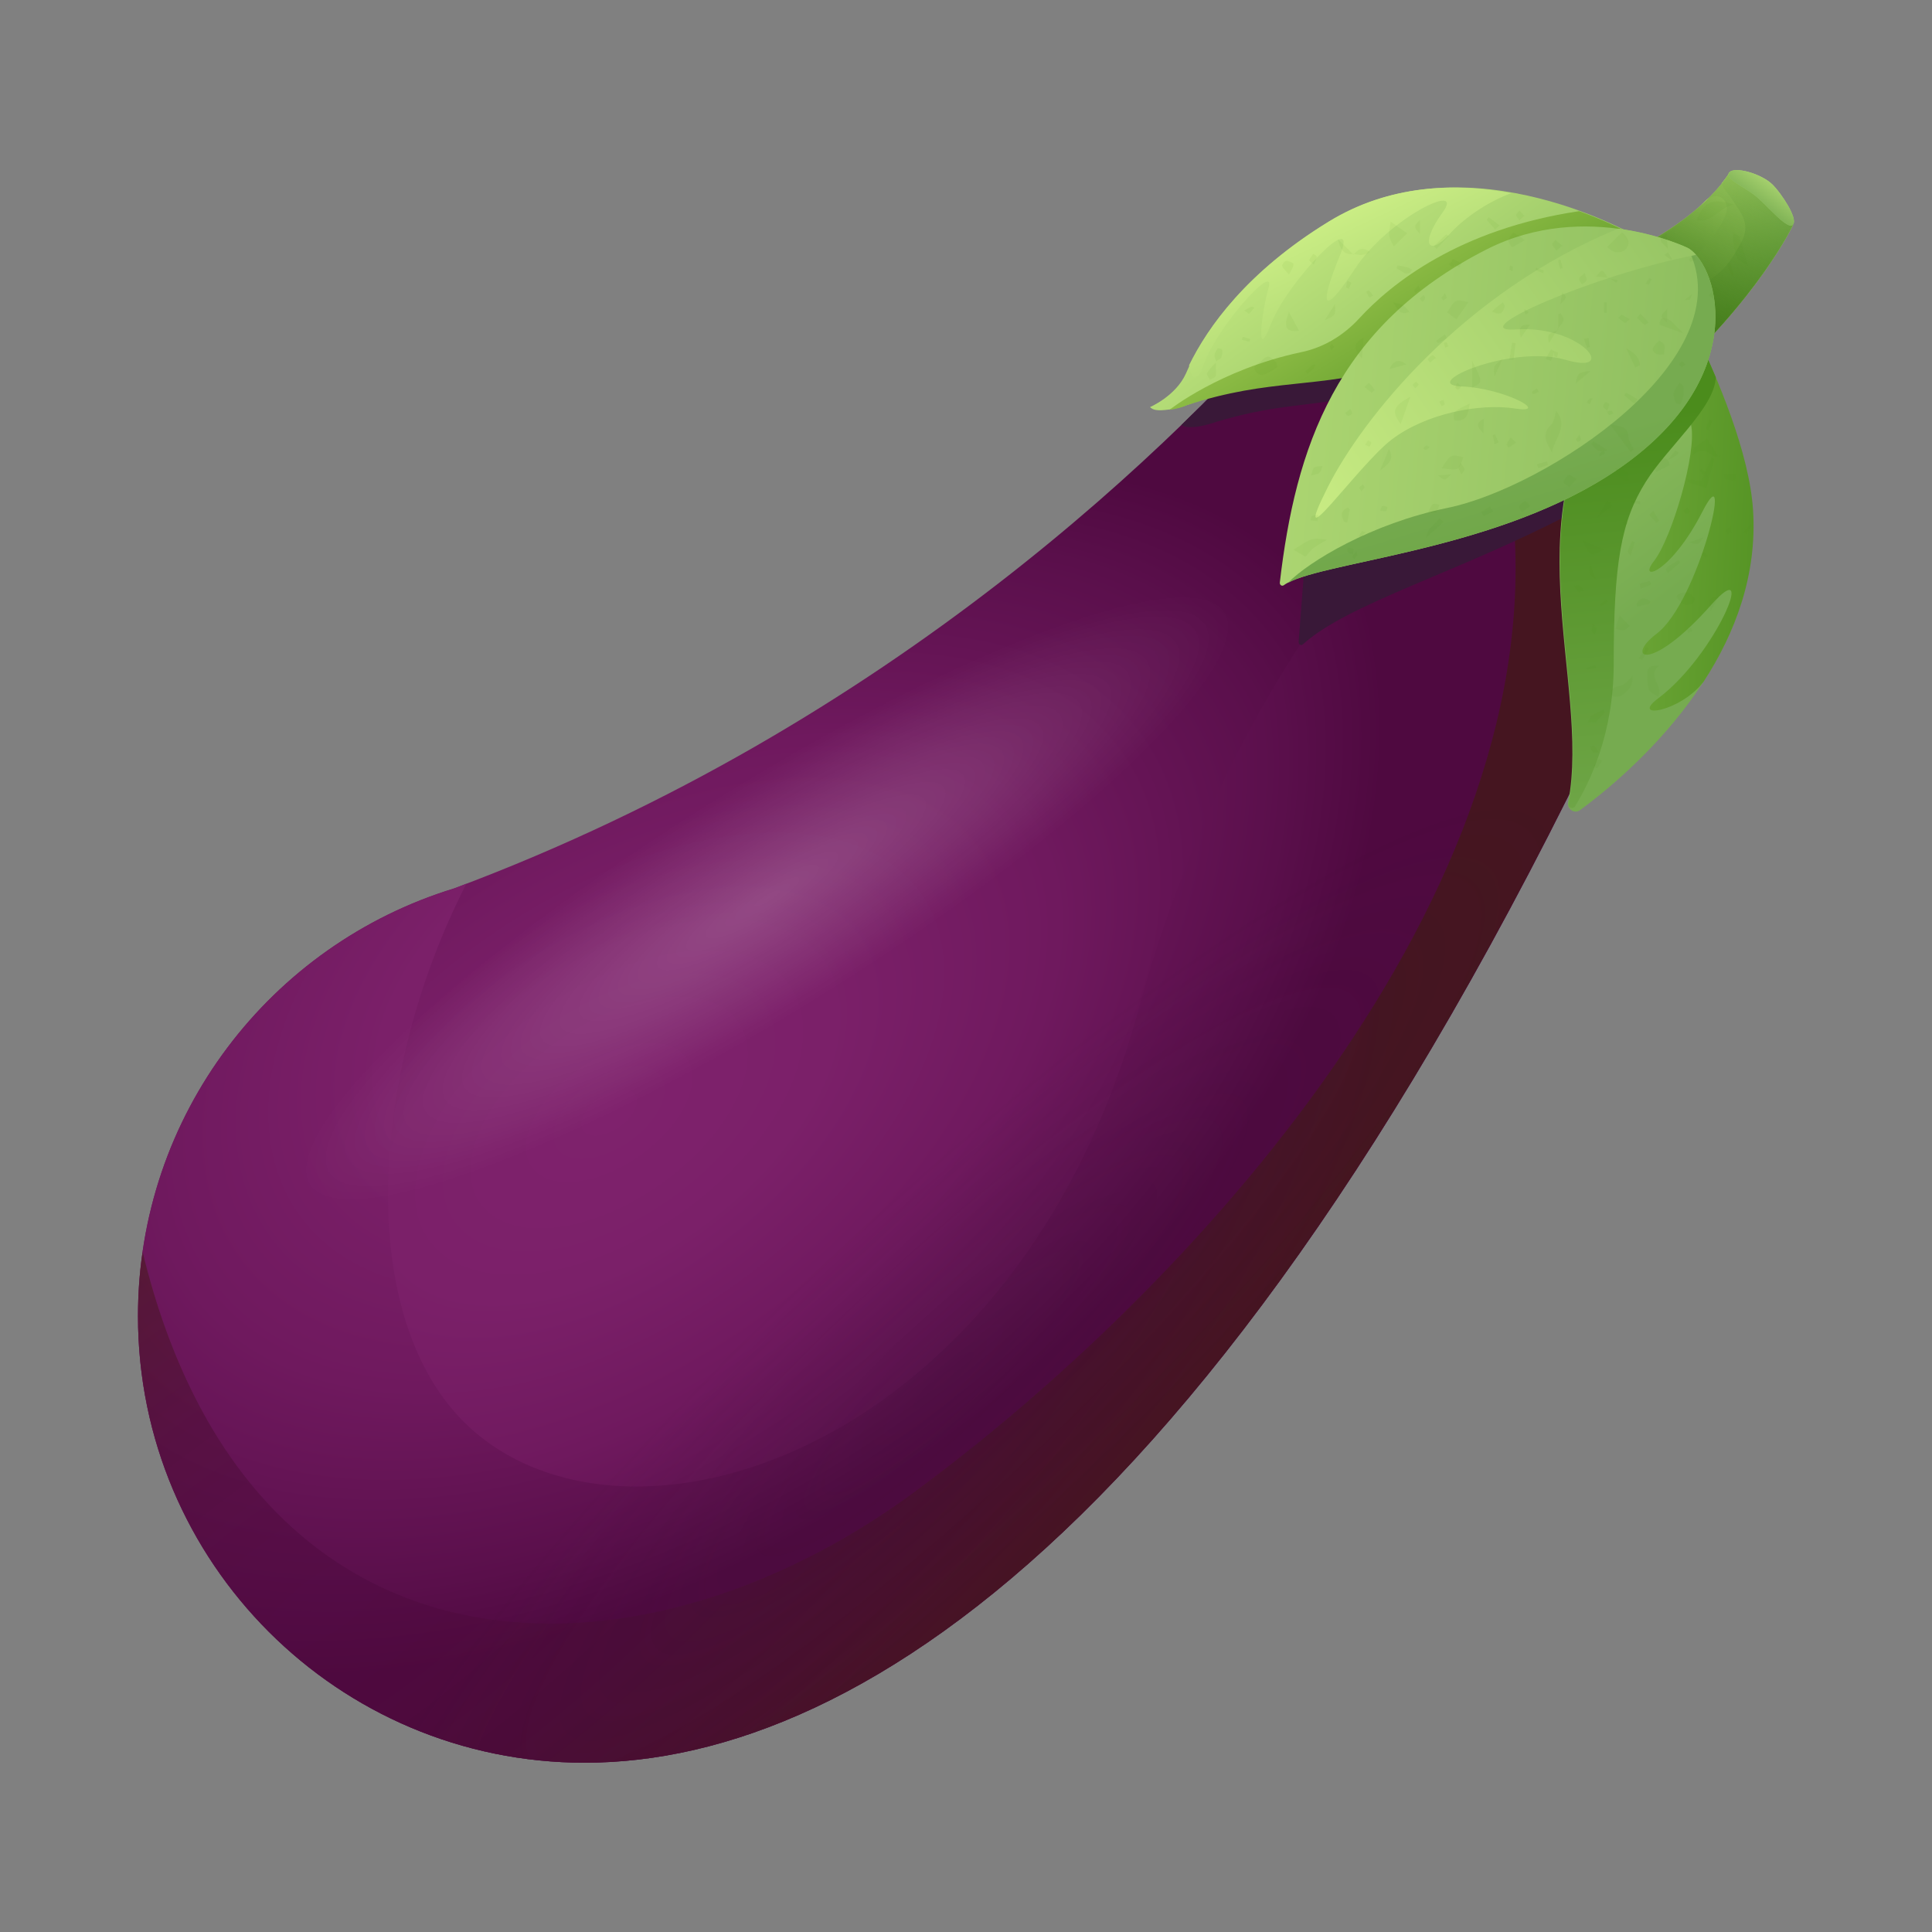 <?xml version="1.0" encoding="utf-8"?><!-- Uploaded to: SVG Repo, www.svgrepo.com, Generator: SVG Repo Mixer Tools -->
<svg width="800px" height="800px" viewBox="0 0 24 24" fill="none" xmlns="http://www.w3.org/2000/svg">
<rect x="0" y="0" width="24" height="24" fill="#808080" stroke="none"/>
<path d="M20.326 3.697L18.777 3.023C17.903 2.646 16.886 2.88 16.263 3.6C14.657 5.469 11.086 9 5.646 11.034C3.366 11.732 1.714 13.846 1.714 16.349C1.714 19.412 4.2 21.897 7.263 21.897C10.714 21.897 15.697 18.726 20.949 6.755L20.326 3.697Z" fill="url(#paint0_radial)"/>
<path d="M14.154 12.503C12.68 17.943 7.937 19.543 5.891 17.783C4.4 16.497 4.56 13.383 5.794 10.977C5.743 11 5.691 11.017 5.634 11.04C3.366 11.732 1.714 13.846 1.714 16.349C1.714 19.412 4.2 21.897 7.263 21.897C10.714 21.897 15.697 18.726 20.949 6.755L20.326 3.703C19.337 4.343 15.629 7.063 14.154 12.503Z" fill="url(#paint1_radial)"/>
<path opacity="0.5" d="M20.949 6.749L20.583 4.954C19.486 4.154 18.532 4.011 18.783 6.263C19.326 11.109 14.743 16.051 11.332 18.554C7.92 21.057 3.114 21.074 1.772 15.554C1.732 15.811 1.714 16.08 1.714 16.349C1.714 19.411 4.2 21.897 7.263 21.897C10.714 21.897 15.697 18.726 20.949 6.749Z" fill="url(#paint2_radial)"/>
<path opacity="0.75" d="M20.326 3.697L18.777 3.023C17.903 2.646 16.886 2.88 16.263 3.6C14.657 5.469 11.086 9 5.646 11.034C3.366 11.732 1.714 13.846 1.714 16.349C1.714 19.412 4.2 21.897 7.263 21.897C10.714 21.897 15.697 18.726 20.949 6.755L20.326 3.697Z" fill="url(#paint3_radial)"/>
<path opacity="0.75" d="M20.326 3.697L18.777 3.023C17.903 2.646 16.886 2.88 16.263 3.6C14.657 5.469 11.086 9 5.646 11.034C3.366 11.732 1.714 13.846 1.714 16.349C1.714 19.412 4.2 21.897 7.263 21.897C10.714 21.897 15.697 18.726 20.949 6.755L20.326 3.697Z" fill="url(#paint4_radial)"/>
<path d="M22.08 2.514L22.274 2.795C22.274 2.795 21.846 3.715 20.634 4.789L19.543 3.434C19.543 3.434 20.954 2.966 21.486 2.143L22.08 2.514Z" fill="url(#paint5_linear)"/>
<path d="M21.486 2.143C21.457 2.189 21.423 2.235 21.389 2.275C21.406 2.354 21.48 2.412 21.526 2.492C21.606 2.623 21.772 2.777 21.617 3.034C21.463 3.292 21.349 3.595 20.452 3.692L20.749 4.68C21.875 3.652 22.274 2.795 22.274 2.795L22.08 2.514L21.486 2.143Z" fill="url(#paint6_linear)"/>
<path d="M20.326 3.697L18.777 3.023C17.903 2.646 16.886 2.88 16.263 3.6C15.857 4.074 15.326 4.652 14.675 5.28C14.783 5.349 15.046 5.263 15.109 5.24C15.806 5.035 16.103 5.057 16.703 4.955C16.257 5.726 16.206 7.057 16.132 7.977C16.132 8.006 16.16 8.023 16.183 8.006C16.743 7.497 18.109 7.114 19.509 6.383C19.383 7.423 19.669 8.497 19.72 9.417C20.132 8.577 20.543 7.692 20.955 6.749L20.326 3.697Z" fill="#391838"/>
<path d="M20.189 4.583C18.692 6.257 19.772 8.469 19.48 9.966C19.463 10.052 19.56 10.115 19.629 10.063C20.235 9.617 21.897 8.217 21.772 6.337C21.686 5.04 20.463 3.012 20.463 3.012L20.189 4.583Z" fill="url(#paint7_linear)"/>
<path d="M21.777 6.337C21.732 5.634 21.349 4.714 21.012 4.023L21.006 5.274C21.086 5.617 20.766 6.686 20.549 6.966C20.332 7.24 20.749 7.137 21.149 6.354C21.549 5.572 21.103 7.48 20.577 7.874C20.177 8.177 20.492 8.377 21.257 7.514C21.846 6.852 21.314 8.137 20.6 8.674C20.24 8.943 20.88 8.846 21.166 8.463C21.555 7.863 21.829 7.143 21.777 6.337Z" fill="url(#paint8_linear)"/>
<path d="M20.046 8.251C20.046 6.994 20.137 6.474 20.446 5.983C20.714 5.554 21.303 5.063 21.314 4.686C21.257 4.554 21.2 4.423 21.143 4.297C20.954 4.16 20.606 4.228 20.229 4.383L20.194 4.583C18.692 6.263 19.789 8.486 19.486 9.983C19.474 10.034 19.543 10.057 19.566 10.017C19.743 9.726 20.046 9.12 20.046 8.251Z" fill="url(#paint9_linear)"/>
<path d="M19.983 3.84C21.029 3.389 21.303 2.943 21.417 2.715C21.532 2.492 21.332 2.343 21.177 2.503C20.737 2.96 20.389 3.052 20.223 3.12C20.057 3.2 19.983 3.84 19.983 3.84Z" fill="url(#paint10_linear)"/>
<path d="M22.08 2.514L22.274 2.795C22.274 2.795 21.846 3.715 20.634 4.789L19.543 3.434C19.543 3.434 20.954 2.966 21.486 2.143L22.08 2.514Z" fill="url(#paint11_linear)"/>
<path d="M21.48 2.143C21.417 2.223 21.692 2.332 21.823 2.446C21.96 2.56 22.212 2.869 22.274 2.789C22.337 2.709 22.12 2.394 22.023 2.297C21.88 2.154 21.543 2.063 21.48 2.143Z" fill="url(#paint12_linear)"/>
<path d="M21.48 2.143C21.417 2.223 21.692 2.332 21.823 2.446C21.96 2.56 22.212 2.869 22.274 2.789C22.337 2.709 22.12 2.394 22.023 2.297C21.88 2.154 21.543 2.063 21.48 2.143Z" fill="url(#paint13_linear)"/>
<path d="M14.286 5.057C14.32 5.092 14.372 5.109 14.532 5.086C14.595 5.074 14.663 5.063 14.749 5.029C15.777 4.669 16.406 4.829 17.326 4.543C18.109 4.303 18.943 3.823 19.457 3.709C19.972 3.594 20.406 2.977 20.406 2.977C20.406 2.977 18.263 1.68 16.509 2.754C15.412 3.429 14.932 4.172 14.732 4.64C14.606 4.92 14.286 5.057 14.286 5.057Z" fill="url(#paint14_linear)"/>
<path d="M19.452 3.714C19.966 3.6 20.4 2.983 20.4 2.983C20.4 2.983 20.092 2.794 19.617 2.623C18.12 2.846 17.28 3.526 16.886 3.954C16.692 4.166 16.44 4.32 16.154 4.377C15.16 4.589 14.526 5.092 14.526 5.092C14.617 5.08 14.692 5.057 14.743 5.034C15.772 4.692 16.4 4.834 17.32 4.549C18.109 4.309 18.943 3.829 19.452 3.714Z" fill="url(#paint15_linear)"/>
<path d="M15.949 7.269C15.926 7.286 15.898 7.269 15.898 7.24C16.092 5.572 16.589 4.052 18.469 3.097C19.709 2.469 20.966 3.08 20.966 3.08C21.366 3.314 21.777 4.777 19.949 5.926C18.457 6.869 16.343 6.983 15.949 7.269Z" fill="url(#paint16_linear)"/>
<path d="M20.966 3.08C21.68 4.457 19.189 6.063 17.983 6.309C17.035 6.503 16.257 6.977 16 7.24C16.486 6.977 18.509 6.834 19.954 5.926C21.777 4.777 21.366 3.314 20.966 3.08Z" fill="url(#paint17_linear)"/>
<path d="M21.069 3.166C21.035 3.126 21 3.097 20.966 3.08C20.966 3.08 20.617 2.909 20.103 2.84C18.172 3.629 16.92 5.206 16.497 6.046C15.983 7.063 16.869 5.777 17.292 5.457C17.715 5.137 18.377 5.006 18.823 5.075C19.269 5.143 18.697 4.823 18.154 4.8C17.612 4.777 18.772 4.275 19.446 4.469C20.12 4.669 19.652 4.04 18.84 4.092C18.137 4.143 19.794 3.412 21.069 3.166Z" fill="url(#paint18_linear)"/>
<path d="M16.503 2.754C15.486 3.377 15 4.069 14.771 4.537C14.8 4.709 14.869 4.766 14.949 4.537C15.12 4.051 15.851 3.251 15.76 3.571C15.669 3.891 15.594 4.531 15.789 4.023C15.983 3.514 16.903 2.549 16.646 3.171C16.389 3.794 16.417 3.971 16.829 3.343C17.24 2.714 18.212 2.24 17.92 2.64C17.629 3.04 17.749 3.194 18.012 2.903C18.166 2.731 18.451 2.52 18.771 2.4C18.086 2.269 17.257 2.291 16.503 2.754Z" fill="url(#paint19_linear)"/>
<g opacity="0.24">
<path opacity="0.24" d="M21.537 2.543C21.349 2.577 21.274 2.777 21.075 2.737C21.16 2.509 21.28 2.452 21.537 2.543Z" fill="#4B8C1C"/>
<path opacity="0.24" d="M19.28 5.623C19.217 5.509 19.137 5.394 19.275 5.269C19.309 5.234 19.309 5.166 19.332 5.103C19.492 5.303 19.303 5.452 19.28 5.623Z" fill="#4B8C1C"/>
<path opacity="0.24" d="M17.275 2.754C17.36 2.812 17.423 2.857 17.48 2.897C17.429 2.949 17.372 3.006 17.315 3.063C17.246 2.937 17.246 2.937 17.275 2.754Z" fill="#4B8C1C"/>
<path opacity="0.24" d="M15.869 4.56C15.846 4.571 15.823 4.594 15.8 4.606C15.732 4.64 15.657 4.697 15.6 4.617C15.543 4.543 15.64 4.52 15.674 4.48C15.749 4.388 15.806 4.446 15.857 4.508C15.863 4.52 15.863 4.537 15.869 4.56Z" fill="#4B8C1C"/>
<path opacity="0.24" d="M16.486 6.703C16.412 6.749 16.366 6.772 16.32 6.806C16.28 6.834 16.252 6.88 16.217 6.914C16.172 6.892 16.115 6.857 16.069 6.829C16.297 6.68 16.297 6.68 16.486 6.703Z" fill="#4B8C1C"/>
<path opacity="0.24" d="M21.132 5.966C21.177 5.869 21.223 5.777 21.263 5.68C21.274 5.686 21.286 5.692 21.297 5.697C21.269 5.812 21.235 5.926 21.2 6.063C21.12 6.04 21.04 6.017 20.96 5.989C20.96 5.977 20.966 5.966 20.966 5.954C21.029 5.96 21.086 5.966 21.132 5.966Z" fill="#4B8C1C"/>
<path opacity="0.24" d="M20.612 8.269C20.446 8.4 20.674 8.515 20.6 8.657C20.56 8.629 20.497 8.606 20.486 8.572C20.463 8.515 20.463 8.44 20.463 8.377C20.457 8.286 20.509 8.263 20.612 8.269Z" fill="#4B8C1C"/>
<path opacity="0.24" d="M20.149 2.886C20.234 2.949 20.257 3.034 20.194 3.097C20.137 3.149 20.046 3.154 19.966 3.069C20.023 3.006 20.086 2.949 20.149 2.886Z" fill="#4B8C1C"/>
<path opacity="0.24" d="M21.04 5.566C21.092 5.526 21.143 5.492 21.206 5.446C21.258 5.526 21.303 5.6 21.349 5.674C21.366 5.669 21.378 5.657 21.395 5.652C21.36 5.657 21.309 5.686 21.286 5.669C21.212 5.612 21.143 5.56 21.023 5.657C21.029 5.629 21.035 5.6 21.04 5.566Z" fill="#4B8C1C"/>
<path opacity="0.24" d="M18.24 3.754C18.195 3.823 18.149 3.886 18.092 3.966C18.052 3.937 18.012 3.909 17.977 3.88C18.08 3.714 18.08 3.714 18.24 3.754Z" fill="#4B8C1C"/>
<path opacity="0.24" d="M20.257 5.617C20.177 5.514 20.103 5.406 19.994 5.269C20.126 5.297 20.223 5.286 20.229 5.429C20.229 5.48 20.274 5.531 20.297 5.583C20.286 5.589 20.274 5.606 20.257 5.617Z" fill="#4B8C1C"/>
<path opacity="0.24" d="M18.286 4.48C18.423 4.749 18.423 4.749 18.286 4.817C18.286 4.703 18.286 4.589 18.286 4.48Z" fill="#4B8C1C"/>
<path opacity="0.24" d="M21.715 3.303C21.64 3.252 21.589 3.235 21.577 3.2C21.549 3.126 21.537 3.052 21.526 2.972C21.52 2.949 21.532 2.92 21.537 2.897C21.566 2.915 21.606 2.926 21.612 2.949C21.646 3.046 21.669 3.149 21.715 3.303Z" fill="#4B8C1C"/>
<path opacity="0.24" d="M17.909 5.817C18.023 5.64 18.023 5.64 18.177 5.68C18.126 5.846 18.126 5.846 17.909 5.817Z" fill="#4B8C1C"/>
<path opacity="0.24" d="M20.28 8.395C20.292 8.515 20.229 8.583 20.143 8.64C20.114 8.657 20.075 8.657 20.04 8.652C20.023 8.646 20 8.595 20.012 8.577C20.023 8.555 20.063 8.537 20.092 8.526C20.177 8.509 20.177 8.509 20.28 8.395Z" fill="#4B8C1C"/>
<path opacity="0.24" d="M17.4 5.269C17.28 5.109 17.303 5.051 17.52 4.926C17.48 5.04 17.446 5.143 17.4 5.269Z" fill="#4B8C1C"/>
<path opacity="0.24" d="M20.823 7.418C20.834 7.395 20.84 7.383 20.846 7.383C20.932 7.338 21 7.349 21.052 7.435C21.057 7.446 21.046 7.481 21.034 7.492C20.932 7.555 20.88 7.486 20.823 7.418Z" fill="#4B8C1C"/>
<path opacity="0.24" d="M18.257 5.012C18.24 5.115 18.24 5.195 18.137 5.223C18.114 5.229 18.063 5.223 18.063 5.217C18.057 5.183 18.052 5.132 18.069 5.12C18.12 5.075 18.177 5.052 18.257 5.012Z" fill="#4B8C1C"/>
<path opacity="0.24" d="M19.932 6.823C19.766 6.926 19.737 6.914 19.663 6.714C19.76 6.754 19.846 6.789 19.932 6.823Z" fill="#4B8C1C"/>
<path opacity="0.24" d="M20.914 4.794C20.914 4.834 20.92 4.874 20.914 4.914C20.909 4.954 20.892 4.989 20.874 5.023C20.874 5.029 20.823 5.017 20.817 5.006C20.8 4.966 20.783 4.92 20.789 4.886C20.8 4.84 20.834 4.8 20.863 4.754C20.886 4.772 20.903 4.783 20.914 4.794Z" fill="#4B8C1C"/>
<path opacity="0.24" d="M16.012 3.875C16.057 3.96 16.097 4.035 16.137 4.109C15.977 4.132 15.937 4.063 16.012 3.875Z" fill="#4B8C1C"/>
<path opacity="0.24" d="M18.783 3.074C18.766 3.046 18.732 3.011 18.738 2.983C18.743 2.949 18.795 2.886 18.8 2.891C18.852 2.914 18.898 2.949 18.943 2.983C18.892 3.011 18.84 3.04 18.783 3.074Z" fill="#4B8C1C"/>
<path opacity="0.24" d="M20.749 5.777C20.692 5.806 20.634 5.834 20.577 5.863C20.549 5.829 20.492 5.783 20.566 5.737C20.629 5.703 20.72 5.64 20.743 5.783L20.749 5.777Z" fill="#4B8C1C"/>
<path opacity="0.24" d="M20.612 4.229C20.635 4.246 20.669 4.263 20.675 4.286C20.686 4.32 20.675 4.366 20.669 4.406C20.635 4.4 20.595 4.412 20.572 4.395C20.509 4.36 20.526 4.315 20.572 4.269C20.589 4.252 20.606 4.24 20.617 4.223L20.612 4.229Z" fill="#4B8C1C"/>
<path opacity="0.24" d="M20.12 7.646C20.177 7.703 20.206 7.737 20.246 7.777C20.217 7.8 20.194 7.829 20.172 7.829C20.137 7.835 20.103 7.817 20.069 7.812C20.08 7.76 20.097 7.715 20.12 7.646Z" fill="#4B8C1C"/>
<path opacity="0.24" d="M19.726 8.972C19.749 8.926 19.755 8.897 19.777 8.886C19.823 8.857 19.869 8.84 19.915 8.817C19.915 8.817 19.938 8.846 19.932 8.852C19.898 8.892 19.863 8.937 19.823 8.972C19.812 8.977 19.777 8.966 19.726 8.972Z" fill="#4B8C1C"/>
<path opacity="0.24" d="M19.572 4.766C19.6 4.629 19.6 4.629 19.76 4.606C19.68 4.68 19.623 4.72 19.572 4.766Z" fill="#4B8C1C"/>
<path opacity="0.24" d="M16.012 3.412C15.972 3.36 15.937 3.337 15.926 3.303C15.92 3.292 15.96 3.24 15.983 3.24C16.012 3.24 16.069 3.269 16.069 3.28C16.069 3.32 16.04 3.355 16.012 3.412Z" fill="#4B8C1C"/>
<path opacity="0.24" d="M17.252 5.577C17.337 5.714 17.229 5.777 17.143 5.846C17.177 5.76 17.217 5.674 17.252 5.577Z" fill="#4B8C1C"/>
<path opacity="0.24" d="M19.589 5.949C19.549 5.995 19.52 6.023 19.492 6.052C19.469 6.029 19.417 6 19.423 5.989C19.429 5.955 19.457 5.915 19.492 5.898C19.503 5.892 19.543 5.926 19.589 5.949Z" fill="#4B8C1C"/>
<path opacity="0.24" d="M20.617 4.04C20.612 3.948 20.663 3.931 20.726 3.966C20.783 4 20.829 4.063 20.915 4.143C20.783 4.097 20.698 4.063 20.612 4.034L20.617 4.04Z" fill="#4B8C1C"/>
<path opacity="0.24" d="M20.24 5.972C20.126 5.989 20.109 5.909 20.063 5.817C20.189 5.823 20.246 5.869 20.235 5.977L20.24 5.972Z" fill="#4B8C1C"/>
<path opacity="0.24" d="M17.509 3.874C17.389 3.926 17.366 3.84 17.303 3.754C17.434 3.783 17.434 3.783 17.509 3.874Z" fill="#4B8C1C"/>
<path opacity="0.24" d="M17.515 3.389C17.492 3.395 17.469 3.406 17.452 3.395C17.417 3.377 17.383 3.355 17.349 3.332C17.343 3.332 17.36 3.297 17.36 3.297C17.4 3.303 17.44 3.309 17.48 3.32C17.503 3.326 17.52 3.337 17.543 3.349C17.532 3.36 17.526 3.377 17.515 3.389Z" fill="#4B8C1C"/>
<path opacity="0.24" d="M16.743 6.303C16.76 6.32 16.766 6.326 16.766 6.331C16.754 6.383 16.749 6.434 16.737 6.491C16.726 6.486 16.703 6.486 16.697 6.48C16.657 6.406 16.652 6.348 16.743 6.303Z" fill="#4B8C1C"/>
<path opacity="0.24" d="M21.349 7.412C21.314 7.474 21.286 7.532 21.252 7.594C21.24 7.509 21.189 7.412 21.349 7.412Z" fill="#4B8C1C"/>
<path opacity="0.24" d="M20.692 7.08C20.697 7.069 20.703 7.052 20.709 7.046C20.755 7.012 20.806 6.983 20.852 6.955C20.857 6.966 20.875 6.989 20.869 6.989C20.817 7.035 20.772 7.075 20.72 7.12C20.709 7.103 20.703 7.092 20.692 7.08Z" fill="#4B8C1C"/>
<path opacity="0.24" d="M20.314 5.006C20.309 5.006 20.297 5.011 20.297 5.011C20.257 4.977 20.217 4.949 20.177 4.909C20.177 4.909 20.2 4.874 20.2 4.88C20.252 4.903 20.297 4.931 20.343 4.96C20.331 4.971 20.326 4.989 20.314 5.006Z" fill="#4B8C1C"/>
<path opacity="0.24" d="M20.503 7.469C20.492 7.492 20.492 7.503 20.486 7.503C20.434 7.514 20.383 7.526 20.337 7.537C20.337 7.526 20.326 7.509 20.332 7.497C20.372 7.423 20.423 7.412 20.503 7.469Z" fill="#4B8C1C"/>
<path opacity="0.24" d="M17.932 6.486C17.869 6.543 17.806 6.6 17.715 6.68C17.738 6.537 17.835 6.514 17.88 6.44C17.903 6.451 17.92 6.469 17.932 6.486Z" fill="#4B8C1C"/>
<path opacity="0.24" d="M16.938 4.194C16.932 4.286 16.926 4.349 16.92 4.457C16.812 4.331 16.806 4.269 16.938 4.194Z" fill="#4B8C1C"/>
<path opacity="0.24" d="M15.103 4.492C15.103 4.549 15.109 4.612 15.103 4.669C15.097 4.692 15.057 4.703 15.029 4.72C15.017 4.692 14.983 4.652 14.995 4.635C15.023 4.583 15.069 4.543 15.109 4.497L15.103 4.492Z" fill="#4B8C1C"/>
<path opacity="0.24" d="M19.834 6.44C19.88 6.36 19.926 6.28 19.972 6.2L19.966 6.206C19.989 6.234 20.012 6.257 20.035 6.286C19.966 6.337 19.897 6.383 19.834 6.434V6.44Z" fill="#4B8C1C"/>
<path opacity="0.24" d="M19.012 6.286C18.966 6.32 18.932 6.343 18.903 6.366C18.892 6.343 18.863 6.309 18.869 6.297C18.88 6.269 18.915 6.24 18.943 6.223C18.949 6.217 18.977 6.251 19.012 6.286Z" fill="#4B8C1C"/>
<path opacity="0.24" d="M19.006 4.035C18.972 4.08 18.943 4.126 18.892 4.195C18.857 4.063 18.897 4.023 19.006 4.035Z" fill="#4B8C1C"/>
<path opacity="0.24" d="M17.006 4.754C17.034 4.783 17.057 4.812 17.074 4.84C17.08 4.846 17.04 4.88 17.04 4.88C17.012 4.857 16.977 4.834 16.949 4.806C16.966 4.794 16.983 4.777 17.006 4.754Z" fill="#4B8C1C"/>
<path opacity="0.24" d="M18.572 2.852C18.537 2.812 18.503 2.772 18.469 2.732C18.469 2.726 18.486 2.709 18.492 2.697C18.537 2.732 18.583 2.766 18.629 2.8C18.612 2.817 18.589 2.834 18.572 2.852Z" fill="#4B8C1C"/>
<path opacity="0.24" d="M17.64 2.726C17.64 2.789 17.64 2.852 17.64 2.909C17.56 2.817 17.56 2.817 17.64 2.726Z" fill="#4B8C1C"/>
<path opacity="0.24" d="M18.532 3.869C18.583 3.823 18.623 3.789 18.669 3.754C18.68 3.783 18.697 3.794 18.692 3.806C18.674 3.874 18.651 3.932 18.532 3.869Z" fill="#4B8C1C"/>
<path opacity="0.24" d="M15.109 4.497C15.103 4.469 15.086 4.44 15.086 4.412C15.092 4.383 15.109 4.349 15.126 4.326C15.132 4.32 15.183 4.337 15.183 4.343C15.189 4.377 15.183 4.412 15.172 4.44C15.16 4.463 15.126 4.474 15.103 4.492L15.109 4.497Z" fill="#4B8C1C"/>
<path opacity="0.24" d="M20.314 4.566C20.28 4.497 20.252 4.434 20.2 4.326C20.326 4.394 20.366 4.451 20.372 4.537C20.349 4.549 20.332 4.554 20.314 4.566Z" fill="#4B8C1C"/>
<path opacity="0.24" d="M17.737 6.366C17.766 6.315 17.777 6.275 17.8 6.263C17.817 6.252 17.852 6.263 17.88 6.269C17.869 6.303 17.863 6.337 17.84 6.366C17.829 6.372 17.789 6.366 17.737 6.366Z" fill="#4B8C1C"/>
<path opacity="0.24" d="M16.286 5.909C16.303 5.857 16.309 5.817 16.326 5.806C16.355 5.789 16.395 5.794 16.429 5.789C16.417 5.817 16.412 5.857 16.389 5.874C16.377 5.891 16.337 5.891 16.286 5.909Z" fill="#4B8C1C"/>
<path opacity="0.24" d="M21.554 5.972C21.509 5.966 21.463 5.96 21.423 5.949C21.417 5.949 21.417 5.909 21.417 5.892C21.469 5.892 21.52 5.892 21.572 5.892C21.566 5.92 21.56 5.943 21.554 5.972Z" fill="#4B8C1C"/>
<path opacity="0.24" d="M20.72 5.715C20.749 5.675 20.783 5.629 20.812 5.595C20.88 5.623 20.863 5.646 20.72 5.715Z" fill="#4B8C1C"/>
<path opacity="0.24" d="M18.669 4.452C18.623 4.549 18.6 4.6 18.566 4.68C18.549 4.549 18.549 4.549 18.669 4.452Z" fill="#4B8C1C"/>
<path opacity="0.24" d="M17.812 3.057C17.863 3.006 17.915 2.96 17.966 2.909C17.977 2.92 17.989 2.926 17.995 2.937C17.943 2.989 17.892 3.04 17.846 3.092C17.835 3.08 17.823 3.069 17.812 3.057Z" fill="#4B8C1C"/>
<path opacity="0.24" d="M19.309 4.36C19.297 4.4 19.286 4.44 19.269 4.48C19.269 4.486 19.223 4.469 19.2 4.457C19.223 4.417 19.246 4.377 19.269 4.337C19.274 4.349 19.292 4.355 19.309 4.36Z" fill="#4B8C1C"/>
<path opacity="0.24" d="M16.452 3.983C16.503 3.903 16.537 3.852 16.583 3.777C16.595 3.914 16.595 3.914 16.452 3.983Z" fill="#4B8C1C"/>
<path opacity="0.24" d="M21.446 3.749C21.577 3.829 21.463 3.874 21.446 3.943C21.446 3.88 21.446 3.811 21.446 3.749Z" fill="#4B8C1C"/>
<path opacity="0.24" d="M20.377 3.897C20.412 3.932 20.446 3.966 20.48 4.006C20.463 4.017 20.434 4.04 20.429 4.035C20.395 4.012 20.366 3.977 20.337 3.949C20.343 3.932 20.36 3.915 20.377 3.897Z" fill="#4B8C1C"/>
<path opacity="0.24" d="M19.349 4.092C19.315 4.149 19.275 4.206 19.24 4.263C19.223 4.149 19.223 4.149 19.355 4.098C19.355 4.098 19.349 4.092 19.349 4.092Z" fill="#4B8C1C"/>
<path opacity="0.24" d="M20.983 6.737C21.052 6.714 21.097 6.697 21.16 6.674C21.103 6.771 21.103 6.771 20.983 6.737Z" fill="#4B8C1C"/>
<path opacity="0.24" d="M19.794 5.48C19.846 5.514 19.903 5.549 19.972 5.594C19.84 5.634 19.812 5.566 19.766 5.514C19.777 5.503 19.789 5.491 19.794 5.48Z" fill="#4B8C1C"/>
<path opacity="0.24" d="M20.72 3.097C20.698 3.04 20.538 2.994 20.703 2.903C20.709 2.977 20.715 3.04 20.72 3.097Z" fill="#4B8C1C"/>
<path opacity="0.24" d="M18.434 5.2C18.434 5.252 18.429 5.303 18.429 5.383C18.343 5.303 18.332 5.252 18.434 5.2Z" fill="#4B8C1C"/>
<path opacity="0.24" d="M18.549 6.354C18.509 6.377 18.469 6.394 18.429 6.412L18.4 6.36C18.434 6.332 18.474 6.314 18.509 6.292C18.526 6.314 18.537 6.332 18.549 6.354Z" fill="#4B8C1C"/>
<path opacity="0.24" d="M20.355 8.178C20.389 8.132 20.417 8.08 20.452 8.035C20.463 8.046 20.486 8.058 20.486 8.058C20.457 8.103 20.429 8.155 20.4 8.2C20.389 8.195 20.372 8.183 20.355 8.178Z" fill="#4B8C1C"/>
<path opacity="0.24" d="M19.383 3.783C19.389 3.737 19.395 3.686 19.406 3.634C19.469 3.691 19.469 3.691 19.383 3.783Z" fill="#4B8C1C"/>
<path opacity="0.24" d="M19.686 3.389C19.698 3.434 19.715 3.463 19.709 3.48C19.703 3.503 19.675 3.514 19.652 3.532C19.64 3.509 19.612 3.486 19.617 3.463C19.617 3.44 19.652 3.423 19.686 3.389Z" fill="#4B8C1C"/>
<path opacity="0.24" d="M19.983 3.452C19.931 3.446 19.886 3.44 19.829 3.434C19.903 3.337 19.903 3.337 19.977 3.457L19.983 3.452Z" fill="#4B8C1C"/>
<path opacity="0.24" d="M21.509 3.423C21.486 3.372 21.469 3.32 21.446 3.269C21.469 3.263 21.491 3.257 21.491 3.257C21.509 3.309 21.526 3.36 21.543 3.412C21.532 3.417 21.52 3.417 21.509 3.423Z" fill="#4B8C1C"/>
<path opacity="0.24" d="M18.132 3.32C18.092 3.303 18.058 3.292 18.023 3.269C18.023 3.269 18.035 3.234 18.046 3.217C18.086 3.234 18.12 3.252 18.16 3.269C18.143 3.292 18.137 3.303 18.132 3.32Z" fill="#4B8C1C"/>
<path opacity="0.24" d="M16.32 3.286C16.291 3.263 16.263 3.24 16.263 3.234C16.274 3.206 16.297 3.177 16.314 3.154C16.331 3.166 16.36 3.183 16.36 3.189C16.354 3.217 16.337 3.246 16.32 3.286Z" fill="#4B8C1C"/>
<path opacity="0.24" d="M19.406 3.052C19.372 3.08 19.355 3.098 19.337 3.115C19.314 3.086 19.292 3.063 19.28 3.035C19.274 3.023 19.309 3 19.32 2.978C19.343 3 19.372 3.018 19.406 3.052Z" fill="#4B8C1C"/>
<path opacity="0.24" d="M17.863 5.903C17.909 5.903 17.96 5.897 18.023 5.892C17.949 5.977 17.949 5.977 17.863 5.903Z" fill="#4B8C1C"/>
<path opacity="0.24" d="M17.469 4.526C17.395 4.548 17.337 4.566 17.257 4.583C17.314 4.48 17.372 4.451 17.469 4.526Z" fill="#4B8C1C"/>
<path opacity="0.24" d="M20.366 7.252C20.412 7.24 20.452 7.229 20.497 7.217C20.503 7.234 20.509 7.246 20.509 7.263C20.469 7.28 20.423 7.297 20.383 7.314C20.377 7.292 20.372 7.269 20.366 7.252Z" fill="#4B8C1C"/>
<path opacity="0.24" d="M16.366 6.474C16.326 6.468 16.303 6.468 16.28 6.463C16.286 6.445 16.286 6.417 16.297 6.411C16.32 6.4 16.349 6.4 16.377 6.394C16.372 6.417 16.372 6.44 16.366 6.474Z" fill="#4B8C1C"/>
<path opacity="0.24" d="M16.343 4.532C16.326 4.56 16.32 4.577 16.314 4.583C16.292 4.606 16.263 4.623 16.24 4.646C16.234 4.634 16.217 4.612 16.217 4.612C16.246 4.583 16.274 4.554 16.309 4.532C16.309 4.526 16.314 4.526 16.343 4.532Z" fill="#4B8C1C"/>
<path opacity="0.24" d="M16.817 3.154C16.697 3.172 16.651 3.103 16.617 2.966C16.703 3.052 16.76 3.109 16.817 3.166C16.817 3.16 16.817 3.154 16.817 3.154Z" fill="#4B8C1C"/>
<path opacity="0.24" d="M20.309 6.737C20.292 6.789 20.274 6.84 20.252 6.909C20.235 6.875 20.217 6.857 20.223 6.84C20.235 6.8 20.257 6.76 20.274 6.72C20.286 6.726 20.297 6.732 20.309 6.737Z" fill="#4B8C1C"/>
<path opacity="0.24" d="M19.903 9.451C19.88 9.486 19.863 9.514 19.84 9.549C19.823 9.537 19.806 9.526 19.794 9.514C19.817 9.486 19.84 9.451 19.863 9.423C19.874 9.434 19.892 9.446 19.903 9.451Z" fill="#4B8C1C"/>
<path opacity="0.24" d="M16.817 3.16C16.869 3.103 16.92 3.057 17.017 3.131C16.949 3.177 16.886 3.171 16.817 3.154V3.16Z" fill="#4B8C1C"/>
<path opacity="0.24" d="M18.834 5.497C18.794 5.526 18.772 5.543 18.743 5.56C18.743 5.56 18.709 5.526 18.715 5.52C18.726 5.491 18.749 5.463 18.766 5.434C18.783 5.451 18.8 5.468 18.834 5.497Z" fill="#4B8C1C"/>
<path opacity="0.24" d="M18.749 4.469C18.76 4.4 18.772 4.326 18.783 4.257C18.8 4.257 18.812 4.263 18.829 4.263C18.817 4.332 18.812 4.406 18.8 4.474C18.783 4.469 18.766 4.469 18.749 4.469Z" fill="#4B8C1C"/>
<path opacity="0.24" d="M19.092 5.766C19.132 5.754 19.177 5.743 19.217 5.731C19.223 5.749 19.229 5.76 19.229 5.777C19.189 5.789 19.149 5.806 19.109 5.817C19.103 5.8 19.097 5.783 19.092 5.766Z" fill="#4B8C1C"/>
<path opacity="0.24" d="M19.68 7.337C19.64 7.349 19.612 7.366 19.606 7.354C19.583 7.332 19.572 7.303 19.554 7.274C19.572 7.274 19.6 7.263 19.612 7.269C19.634 7.28 19.652 7.303 19.68 7.337Z" fill="#4B8C1C"/>
<path opacity="0.24" d="M21.183 5.943C21.16 5.908 21.131 5.874 21.109 5.84C21.12 5.834 21.143 5.823 21.143 5.823C21.172 5.851 21.194 5.88 21.223 5.914C21.206 5.92 21.194 5.931 21.183 5.943Z" fill="#4B8C1C"/>
<path opacity="0.24" d="M17.977 4.2C17.938 4.223 17.903 4.24 17.863 4.263C17.858 4.251 17.846 4.24 17.84 4.234C17.875 4.206 17.909 4.183 17.949 4.154C17.955 4.166 17.966 4.183 17.977 4.2Z" fill="#4B8C1C"/>
<path opacity="0.24" d="M19.76 7.012C19.783 7.08 19.8 7.126 19.829 7.206C19.743 7.149 19.714 7.103 19.76 7.012Z" fill="#4B8C1C"/>
<path opacity="0.24" d="M21.183 5.32C21.2 5.286 21.223 5.246 21.24 5.211C21.252 5.217 21.274 5.229 21.274 5.234C21.257 5.274 21.24 5.309 21.223 5.349C21.206 5.337 21.195 5.331 21.183 5.32Z" fill="#4B8C1C"/>
<path opacity="0.24" d="M19.355 4.097C19.355 4.034 19.355 3.972 19.355 3.903C19.366 3.897 19.377 3.897 19.389 3.892C19.4 3.92 19.429 3.954 19.423 3.977C19.412 4.017 19.377 4.052 19.349 4.086L19.355 4.097Z" fill="#4B8C1C"/>
<path opacity="0.24" d="M15.514 3.903C15.492 3.88 15.474 3.869 15.457 3.857C15.486 3.84 15.514 3.823 15.543 3.812C15.554 3.806 15.566 3.817 15.583 3.823C15.56 3.846 15.543 3.874 15.514 3.903Z" fill="#4B8C1C"/>
<path opacity="0.24" d="M19.96 3.754C19.96 3.8 19.96 3.84 19.96 3.886C19.949 3.886 19.938 3.886 19.926 3.886C19.926 3.84 19.926 3.8 19.926 3.754C19.938 3.754 19.949 3.754 19.96 3.754Z" fill="#4B8C1C"/>
<path opacity="0.24" d="M20.246 3.966C20.217 3.989 20.195 4.017 20.183 4.012C20.154 3.994 20.132 3.972 20.103 3.949C20.114 3.937 20.137 3.909 20.143 3.909C20.177 3.92 20.206 3.943 20.246 3.966Z" fill="#4B8C1C"/>
<path opacity="0.24" d="M20.577 6.498C20.549 6.463 20.52 6.429 20.486 6.395C20.503 6.378 20.52 6.36 20.537 6.343C20.56 6.383 20.583 6.423 20.612 6.463C20.6 6.48 20.589 6.486 20.577 6.498Z" fill="#4B8C1C"/>
<path opacity="0.24" d="M18.937 2.68C18.909 2.703 18.892 2.72 18.875 2.737C18.857 2.714 18.834 2.691 18.834 2.669C18.834 2.657 18.863 2.634 18.875 2.617C18.892 2.634 18.909 2.651 18.937 2.68Z" fill="#4B8C1C"/>
<path opacity="0.24" d="M20.04 5.137C20.023 5.143 20 5.16 19.989 5.154C19.977 5.154 19.972 5.126 19.96 5.114C19.977 5.109 20 5.103 20.017 5.103C20.029 5.103 20.035 5.126 20.04 5.137Z" fill="#4B8C1C"/>
<path opacity="0.24" d="M19.966 5.103C19.943 5.08 19.915 5.069 19.915 5.052C19.915 5.029 19.932 5.006 19.943 4.995C19.949 4.989 19.989 5.012 19.989 5.017C19.995 5.046 19.977 5.069 19.966 5.103Z" fill="#4B8C1C"/>
<path opacity="0.24" d="M18.572 5.395C18.589 5.429 18.6 5.463 18.617 5.497C18.6 5.503 18.583 5.509 18.566 5.52C18.56 5.48 18.549 5.446 18.543 5.406C18.555 5.4 18.56 5.4 18.572 5.395Z" fill="#4B8C1C"/>
<path opacity="0.24" d="M19.863 9.343C19.823 9.349 19.795 9.354 19.789 9.349C19.772 9.331 19.766 9.303 19.755 9.274C19.772 9.269 19.795 9.257 19.806 9.269C19.823 9.28 19.835 9.309 19.863 9.343Z" fill="#4B8C1C"/>
<path opacity="0.24" d="M17.84 4.446C17.806 4.469 17.789 4.486 17.766 4.503C17.754 4.486 17.732 4.469 17.737 4.463C17.749 4.44 17.771 4.423 17.794 4.412C17.8 4.406 17.817 4.429 17.84 4.446Z" fill="#4B8C1C"/>
<path opacity="0.24" d="M15.44 4.183C15.469 4.195 15.503 4.2 15.532 4.212C15.526 4.223 15.52 4.246 15.52 4.246C15.492 4.24 15.457 4.229 15.429 4.223C15.429 4.206 15.434 4.195 15.44 4.183Z" fill="#4B8C1C"/>
<path opacity="0.24" d="M20.96 6.303C20.977 6.326 20.989 6.337 21 6.354C20.983 6.366 20.966 6.388 20.949 6.383C20.931 6.383 20.92 6.36 20.909 6.343C20.926 6.331 20.937 6.32 20.96 6.303Z" fill="#4B8C1C"/>
<path opacity="0.24" d="M21.497 6.537C21.503 6.566 21.515 6.589 21.509 6.606C21.503 6.623 21.48 6.629 21.463 6.64C21.457 6.623 21.44 6.6 21.446 6.583C21.452 6.571 21.474 6.56 21.497 6.537Z" fill="#4B8C1C"/>
<path opacity="0.24" d="M21.377 3.617C21.343 3.646 21.309 3.68 21.274 3.709C21.257 3.697 21.246 3.686 21.229 3.669C21.257 3.634 21.286 3.594 21.314 3.56C21.337 3.583 21.355 3.6 21.377 3.617Z" fill="#4B8C1C"/>
<path opacity="0.24" d="M19.715 4.32C19.703 4.286 19.686 4.246 19.675 4.211C19.692 4.206 19.709 4.2 19.732 4.194C19.737 4.234 19.743 4.269 19.749 4.309C19.737 4.314 19.726 4.32 19.715 4.32Z" fill="#4B8C1C"/>
<path opacity="0.24" d="M21.657 6.606C21.686 6.572 21.714 6.543 21.743 6.509C21.749 6.514 21.76 6.52 21.766 6.526C21.743 6.56 21.714 6.595 21.692 6.635C21.686 6.623 21.669 6.617 21.657 6.606Z" fill="#4B8C1C"/>
<path opacity="0.24" d="M19.703 8.297C19.743 8.286 19.777 8.275 19.817 8.263C19.817 8.263 19.823 8.286 19.829 8.297C19.789 8.303 19.749 8.315 19.709 8.32C19.703 8.315 19.703 8.309 19.703 8.297Z" fill="#4B8C1C"/>
<path opacity="0.24" d="M19.783 7.743C19.817 7.783 19.835 7.794 19.835 7.811C19.835 7.834 19.817 7.863 19.812 7.886C19.8 7.868 19.777 7.857 19.772 7.84C19.772 7.823 19.777 7.794 19.783 7.743Z" fill="#4B8C1C"/>
<path opacity="0.24" d="M16.96 5.526C16.972 5.503 16.983 5.486 16.994 5.469C17.012 5.48 17.035 5.486 17.035 5.497C17.035 5.514 17.023 5.532 17.012 5.549C17 5.543 16.983 5.537 16.96 5.526Z" fill="#4B8C1C"/>
<path opacity="0.24" d="M18.143 5.749C18.172 5.789 18.194 5.812 18.194 5.829C18.194 5.852 18.166 5.875 18.154 5.892C18.143 5.869 18.126 5.84 18.12 5.818C18.114 5.806 18.126 5.789 18.143 5.749Z" fill="#4B8C1C"/>
<path opacity="0.24" d="M17.057 3.674C17.035 3.686 17.012 3.697 17.012 3.697C16.994 3.674 16.983 3.651 16.972 3.623C16.983 3.617 17 3.606 17.006 3.611C17.023 3.623 17.04 3.646 17.057 3.674Z" fill="#4B8C1C"/>
<path opacity="0.24" d="M20.709 3.829C20.709 3.891 20.709 3.954 20.709 4.023L20.715 4.017C20.617 3.931 20.617 3.926 20.715 3.834L20.709 3.829Z" fill="#4B8C1C"/>
<path opacity="0.24" d="M17.143 6.343C17.154 6.32 17.16 6.291 17.172 6.286C17.189 6.28 17.212 6.291 17.235 6.297C17.229 6.314 17.229 6.349 17.217 6.349C17.195 6.354 17.172 6.349 17.143 6.343Z" fill="#4B8C1C"/>
<path opacity="0.24" d="M20.486 3.537C20.463 3.531 20.452 3.526 20.44 3.526C20.457 3.503 20.469 3.48 20.486 3.457C20.486 3.451 20.509 3.463 20.52 3.469C20.503 3.491 20.492 3.514 20.486 3.537Z" fill="#4B8C1C"/>
<path opacity="0.24" d="M16.863 6.897C16.852 6.909 16.834 6.931 16.823 6.949C16.812 6.931 16.794 6.914 16.8 6.909C16.812 6.886 16.834 6.869 16.852 6.846C16.852 6.857 16.857 6.869 16.863 6.897Z" fill="#4B8C1C"/>
<path opacity="0.24" d="M17.674 3.755C17.652 3.726 17.646 3.72 17.634 3.709C17.652 3.692 17.669 3.68 17.686 3.663C17.692 3.675 17.703 3.686 17.703 3.697C17.703 3.72 17.686 3.737 17.674 3.755Z" fill="#4B8C1C"/>
<path opacity="0.24" d="M17.949 3.64C17.96 3.669 17.977 3.692 17.972 3.697C17.966 3.714 17.943 3.72 17.926 3.732C17.92 3.72 17.903 3.703 17.909 3.697C17.915 3.686 17.932 3.669 17.949 3.64Z" fill="#4B8C1C"/>
<path opacity="0.24" d="M18.989 3.88C18.972 3.891 18.966 3.903 18.954 3.908C18.949 3.891 18.937 3.874 18.932 3.857C18.932 3.851 18.937 3.846 18.943 3.84C18.96 3.851 18.972 3.863 18.989 3.88Z" fill="#4B8C1C"/>
<path opacity="0.24" d="M19.977 3.457C20.017 3.463 20.057 3.474 20.097 3.48C20.092 3.492 20.086 3.503 20.08 3.514C20.046 3.492 20.012 3.469 19.983 3.446L19.977 3.457Z" fill="#4B8C1C"/>
<path opacity="0.24" d="M20.223 6.503C20.212 6.515 20.194 6.526 20.177 6.538C20.172 6.52 20.154 6.498 20.16 6.486C20.172 6.469 20.194 6.463 20.212 6.458C20.212 6.475 20.217 6.486 20.223 6.503Z" fill="#4B8C1C"/>
<path opacity="0.24" d="M19.309 4.36C19.332 4.372 19.354 4.377 19.354 4.383C19.354 4.4 19.349 4.423 19.343 4.44C19.332 4.435 19.309 4.429 19.309 4.423C19.303 4.406 19.303 4.383 19.309 4.36Z" fill="#4B8C1C"/>
<path opacity="0.24" d="M20.72 3.132C20.737 3.16 20.755 3.189 20.772 3.218C20.766 3.223 20.76 3.223 20.755 3.229C20.726 3.206 20.703 3.189 20.675 3.166C20.692 3.155 20.709 3.143 20.72 3.132Z" fill="#4B8C1C"/>
<path opacity="0.24" d="M21.069 3.229C21.04 3.234 21.017 3.246 20.994 3.252C20.994 3.252 20.977 3.217 20.983 3.217C21.006 3.2 21.029 3.189 21.052 3.177C21.052 3.194 21.057 3.206 21.069 3.229Z" fill="#4B8C1C"/>
<path opacity="0.24" d="M20.937 4.526C20.92 4.543 20.903 4.554 20.892 4.566C20.88 4.549 20.857 4.537 20.857 4.526C20.857 4.509 20.88 4.497 20.897 4.486C20.909 4.492 20.92 4.509 20.937 4.526Z" fill="#4B8C1C"/>
<path opacity="0.24" d="M17.994 4.303C17.977 4.309 17.966 4.314 17.954 4.32C17.949 4.303 17.943 4.28 17.937 4.263C17.937 4.257 17.96 4.251 17.971 4.251C17.977 4.263 17.983 4.286 17.994 4.303Z" fill="#4B8C1C"/>
<path opacity="0.24" d="M16.572 4.309C16.56 4.326 16.549 4.338 16.537 4.355C16.532 4.338 16.52 4.32 16.52 4.303C16.52 4.292 16.543 4.28 16.549 4.269C16.555 4.28 16.56 4.292 16.572 4.309Z" fill="#4B8C1C"/>
<path opacity="0.24" d="M20.372 6.263C20.337 6.257 20.297 6.252 20.263 6.246C20.263 6.234 20.263 6.229 20.263 6.217C20.297 6.217 20.337 6.223 20.372 6.223C20.378 6.24 20.378 6.252 20.372 6.263Z" fill="#4B8C1C"/>
<path opacity="0.24" d="M17.646 3.595C17.629 3.612 17.606 3.623 17.583 3.64C17.578 3.629 17.56 3.612 17.566 3.606C17.578 3.583 17.6 3.572 17.617 3.549C17.629 3.56 17.635 3.572 17.646 3.595Z" fill="#4B8C1C"/>
<path opacity="0.24" d="M19.383 3.223C19.395 3.257 19.406 3.297 19.412 3.332C19.4 3.337 19.389 3.337 19.383 3.343C19.372 3.309 19.36 3.269 19.355 3.235C19.36 3.229 19.372 3.229 19.383 3.223Z" fill="#4B8C1C"/>
<path opacity="0.24" d="M18.789 3.372C18.772 3.36 18.755 3.354 18.749 3.349C18.749 3.332 18.755 3.315 18.76 3.297C18.772 3.303 18.789 3.309 18.794 3.315C18.794 3.332 18.789 3.349 18.789 3.372Z" fill="#4B8C1C"/>
<path opacity="0.24" d="M19.08 3.326C19.114 3.337 19.143 3.349 19.177 3.36C19.177 3.36 19.172 3.383 19.172 3.394C19.137 3.383 19.109 3.366 19.075 3.354C19.075 3.343 19.08 3.337 19.08 3.326Z" fill="#4B8C1C"/>
<path opacity="0.24" d="M16.909 6.103C16.897 6.08 16.886 6.063 16.886 6.058C16.897 6.04 16.915 6.029 16.932 6.018C16.937 6.029 16.955 6.046 16.949 6.058C16.943 6.075 16.926 6.086 16.909 6.103Z" fill="#4B8C1C"/>
<path opacity="0.24" d="M16.789 3.514C16.777 3.537 16.766 3.56 16.755 3.589C16.743 3.583 16.72 3.572 16.72 3.566C16.726 3.537 16.732 3.514 16.737 3.486C16.76 3.497 16.772 3.503 16.789 3.514Z" fill="#4B8C1C"/>
<path opacity="0.24" d="M20.955 7.823C20.972 7.812 20.989 7.806 21.006 7.794C21.012 7.812 21.029 7.834 21.023 7.84C21.012 7.852 20.989 7.857 20.972 7.863C20.966 7.857 20.96 7.846 20.955 7.823Z" fill="#4B8C1C"/>
<path opacity="0.24" d="M16.966 6.612C16.943 6.634 16.926 6.657 16.909 6.674C16.903 6.68 16.886 6.669 16.875 6.663C16.892 6.64 16.903 6.617 16.92 6.6C16.926 6.594 16.943 6.606 16.966 6.612Z" fill="#4B8C1C"/>
<path opacity="0.24" d="M20.852 5.269C20.84 5.24 20.829 5.223 20.834 5.206C20.84 5.195 20.857 5.183 20.875 5.172C20.886 5.189 20.903 5.206 20.897 5.218C20.892 5.235 20.875 5.252 20.852 5.269Z" fill="#4B8C1C"/>
<path opacity="0.24" d="M19.114 4.868C19.092 4.88 19.069 4.891 19.046 4.897C19.04 4.897 19.029 4.868 19.029 4.868C19.052 4.851 19.069 4.84 19.092 4.823C19.097 4.834 19.103 4.846 19.114 4.868Z" fill="#4B8C1C"/>
<path opacity="0.24" d="M19.749 5.023C19.726 5.012 19.72 5.006 19.709 5C19.72 4.983 19.732 4.966 19.749 4.949C19.755 4.943 19.772 4.949 19.783 4.949C19.772 4.972 19.76 4.995 19.749 5.023Z" fill="#4B8C1C"/>
<path opacity="0.24" d="M17.949 5.023C17.932 5.034 17.92 5.04 17.909 5.046C17.897 5.029 17.892 5.012 17.88 4.989C17.897 4.983 17.914 4.972 17.932 4.966C17.937 4.983 17.943 5 17.949 5.023Z" fill="#4B8C1C"/>
<path opacity="0.24" d="M16.806 6.886C16.777 6.875 16.754 6.875 16.743 6.857C16.732 6.846 16.737 6.817 16.737 6.8C16.76 6.806 16.789 6.806 16.812 6.817C16.823 6.823 16.812 6.857 16.806 6.886Z" fill="#4B8C1C"/>
<path opacity="0.24" d="M18.103 4.754C18.126 4.777 18.143 4.789 18.154 4.8C18.143 4.812 18.131 4.829 18.114 4.84C18.109 4.846 18.086 4.829 18.08 4.817C18.08 4.8 18.091 4.783 18.103 4.754Z" fill="#4B8C1C"/>
<path opacity="0.24" d="M21.217 6.909C21.2 6.921 21.183 6.938 21.183 6.932C21.166 6.915 21.154 6.898 21.143 6.875C21.154 6.869 21.172 6.858 21.177 6.863C21.195 6.881 21.206 6.898 21.217 6.909Z" fill="#4B8C1C"/>
<path opacity="0.24" d="M17.623 4.777C17.612 4.795 17.6 4.806 17.583 4.823C17.572 4.812 17.549 4.789 17.549 4.783C17.555 4.766 17.577 4.755 17.589 4.743C17.606 4.749 17.612 4.76 17.623 4.777Z" fill="#4B8C1C"/>
<path opacity="0.24" d="M20.92 3.731C20.972 3.691 20.994 3.669 21.023 3.651C21.012 3.674 21.006 3.697 20.994 3.72C20.989 3.726 20.966 3.72 20.92 3.731Z" fill="#4B8C1C"/>
<path opacity="0.24" d="M19.617 5.4C19.629 5.428 19.646 5.451 19.64 5.463C19.634 5.474 19.612 5.486 19.595 5.491C19.589 5.48 19.577 5.463 19.577 5.457C19.583 5.446 19.6 5.428 19.617 5.4Z" fill="#4B8C1C"/>
<path opacity="0.24" d="M19.977 7.474C19.949 7.492 19.92 7.509 19.892 7.532C19.886 7.526 19.88 7.52 19.875 7.509C19.897 7.486 19.926 7.469 19.949 7.446C19.966 7.457 19.972 7.469 19.977 7.474Z" fill="#4B8C1C"/>
<path opacity="0.24" d="M19.937 5.64C19.914 5.646 19.892 5.658 19.869 5.669C19.869 5.658 19.869 5.64 19.874 5.629C19.886 5.618 19.909 5.606 19.926 5.595C19.931 5.606 19.931 5.618 19.937 5.64Z" fill="#4B8C1C"/>
<path opacity="0.24" d="M16.772 5.08C16.783 5.103 16.8 5.126 16.794 5.137C16.789 5.154 16.76 5.166 16.743 5.166C16.732 5.166 16.709 5.132 16.715 5.126C16.726 5.114 16.749 5.103 16.772 5.08Z" fill="#4B8C1C"/>
<path opacity="0.24" d="M17.76 5.555C17.743 5.566 17.732 5.583 17.715 5.589C17.703 5.595 17.692 5.577 17.68 5.572C17.692 5.555 17.703 5.537 17.72 5.532C17.726 5.532 17.743 5.543 17.76 5.555Z" fill="#4B8C1C"/>
<path opacity="0.24" d="M18.075 3.292C18.063 3.303 18.046 3.326 18.046 3.32C18.029 3.309 18.012 3.297 17.995 3.286C18.006 3.274 18.023 3.252 18.029 3.257C18.046 3.269 18.058 3.28 18.075 3.292Z" fill="#4B8C1C"/>
</g>
<defs>
<radialGradient id="paint0_radial" cx="0" cy="0" r="1" gradientUnits="userSpaceOnUse" gradientTransform="translate(7.558 13.813) rotate(-34.926) scale(10.972 6.131)">
<stop stop-color="#7F226D"/>
<stop offset="0.286" stop-color="#7B2069"/>
<stop offset="0.578" stop-color="#6F195E"/>
<stop offset="0.873" stop-color="#5A0F4B"/>
<stop offset="1" stop-color="#4F0940"/>
</radialGradient>
<radialGradient id="paint1_radial" cx="0" cy="0" r="1" gradientUnits="userSpaceOnUse" gradientTransform="translate(7.476 12.375) rotate(-34.926) scale(10.843 6.994)">
<stop stop-color="#7F226D"/>
<stop offset="0.286" stop-color="#7B2069"/>
<stop offset="0.578" stop-color="#6F195E"/>
<stop offset="0.873" stop-color="#5A0F4B"/>
<stop offset="1" stop-color="#4F0940"/>
</radialGradient>
<radialGradient id="paint2_radial" cx="0" cy="0" r="1" gradientUnits="userSpaceOnUse" gradientTransform="translate(4.081 19.898) rotate(-35.8) scale(15.948 5.715)">
<stop stop-color="#4F0940"/>
<stop offset="0.247" stop-color="#4E0B3C"/>
<stop offset="0.5" stop-color="#4A0F30"/>
<stop offset="0.754" stop-color="#44171B"/>
<stop offset="1" stop-color="#3C2200"/>
</radialGradient>
<radialGradient id="paint3_radial" cx="0" cy="0" r="1" gradientUnits="userSpaceOnUse" gradientTransform="translate(9.521 11.164) rotate(-32) scale(6.79 1.39)">
<stop stop-color="white" stop-opacity="0.25"/>
<stop offset="1" stop-color="white" stop-opacity="0"/>
</radialGradient>
<radialGradient id="paint4_radial" cx="0" cy="0" r="1" gradientUnits="userSpaceOnUse" gradientTransform="translate(11.73 17.137) rotate(-43.072) scale(10.443 2.138)">
<stop stop-color="#391838" stop-opacity="0.25"/>
<stop offset="1" stop-color="#391838" stop-opacity="0"/>
</radialGradient>
<linearGradient id="paint5_linear" x1="22.395" y1="5.054" x2="20.069" y2="2.003" gradientUnits="userSpaceOnUse">
<stop stop-color="#76AB50"/>
<stop offset="1" stop-color="#D8F88D"/>
</linearGradient>
<linearGradient id="paint6_linear" x1="21.858" y1="3.963" x2="20.222" y2="2.613" gradientUnits="userSpaceOnUse">
<stop stop-color="#76AB50"/>
<stop offset="1" stop-color="#D8F88D"/>
</linearGradient>
<linearGradient id="paint7_linear" x1="20.683" y1="7.435" x2="14.343" y2="-0.807" gradientUnits="userSpaceOnUse">
<stop stop-color="#76AB50"/>
<stop offset="1" stop-color="#D8F88D"/>
</linearGradient>
<linearGradient id="paint8_linear" x1="22.608" y1="6.512" x2="12.576" y2="6.021" gradientUnits="userSpaceOnUse">
<stop stop-color="#4B8C1C"/>
<stop offset="1" stop-color="#D8F88D"/>
</linearGradient>
<linearGradient id="paint9_linear" x1="20.189" y1="5.149" x2="20.742" y2="11.054" gradientUnits="userSpaceOnUse">
<stop stop-color="#4B8C1C"/>
<stop offset="1" stop-color="#76AB50"/>
</linearGradient>
<linearGradient id="paint10_linear" x1="20.638" y1="4.533" x2="20.791" y2="1.956" gradientUnits="userSpaceOnUse">
<stop stop-color="#76AB50"/>
<stop offset="1" stop-color="#D8F88D"/>
</linearGradient>
<linearGradient id="paint11_linear" x1="20.478" y1="3.891" x2="22.043" y2="1.069" gradientUnits="userSpaceOnUse">
<stop stop-color="#407817"/>
<stop offset="1" stop-color="#4B8C1C" stop-opacity="0"/>
</linearGradient>
<linearGradient id="paint12_linear" x1="21.689" y1="2.741" x2="22.168" y2="2.051" gradientUnits="userSpaceOnUse">
<stop stop-color="#76AB50"/>
<stop offset="1" stop-color="#D8F88D"/>
</linearGradient>
<linearGradient id="paint13_linear" x1="21.784" y1="2.605" x2="22.263" y2="1.915" gradientUnits="userSpaceOnUse">
<stop stop-color="#76AB50"/>
<stop offset="1" stop-color="#D8F88D"/>
</linearGradient>
<linearGradient id="paint14_linear" x1="19.037" y1="6.338" x2="15.478" y2="1.46" gradientUnits="userSpaceOnUse">
<stop stop-color="#76AB50"/>
<stop offset="1" stop-color="#D8F88D"/>
</linearGradient>
<linearGradient id="paint15_linear" x1="18.403" y1="5.579" x2="16.44" y2="2.338" gradientUnits="userSpaceOnUse">
<stop stop-color="#4B8C1C"/>
<stop offset="1" stop-color="#B0D55B"/>
</linearGradient>
<linearGradient id="paint16_linear" x1="25.203" y1="5.737" x2="8.397" y2="4.142" gradientUnits="userSpaceOnUse">
<stop stop-color="#76AB50"/>
<stop offset="1" stop-color="#D8F88D"/>
</linearGradient>
<linearGradient id="paint17_linear" x1="20.555" y1="11.744" x2="18.73" y2="5.731" gradientUnits="userSpaceOnUse">
<stop stop-color="#4B8C1C"/>
<stop offset="1" stop-color="#76AB50"/>
</linearGradient>
<linearGradient id="paint18_linear" x1="23.956" y1="0.78" x2="14.66" y2="7.253" gradientUnits="userSpaceOnUse">
<stop stop-color="#76AB50"/>
<stop offset="1" stop-color="#D8F88D"/>
</linearGradient>
<linearGradient id="paint19_linear" x1="18.274" y1="6.653" x2="16.127" y2="2.112" gradientUnits="userSpaceOnUse">
<stop stop-color="#76AB50"/>
<stop offset="1" stop-color="#D8F88D"/>
</linearGradient>
</defs>
</svg>
